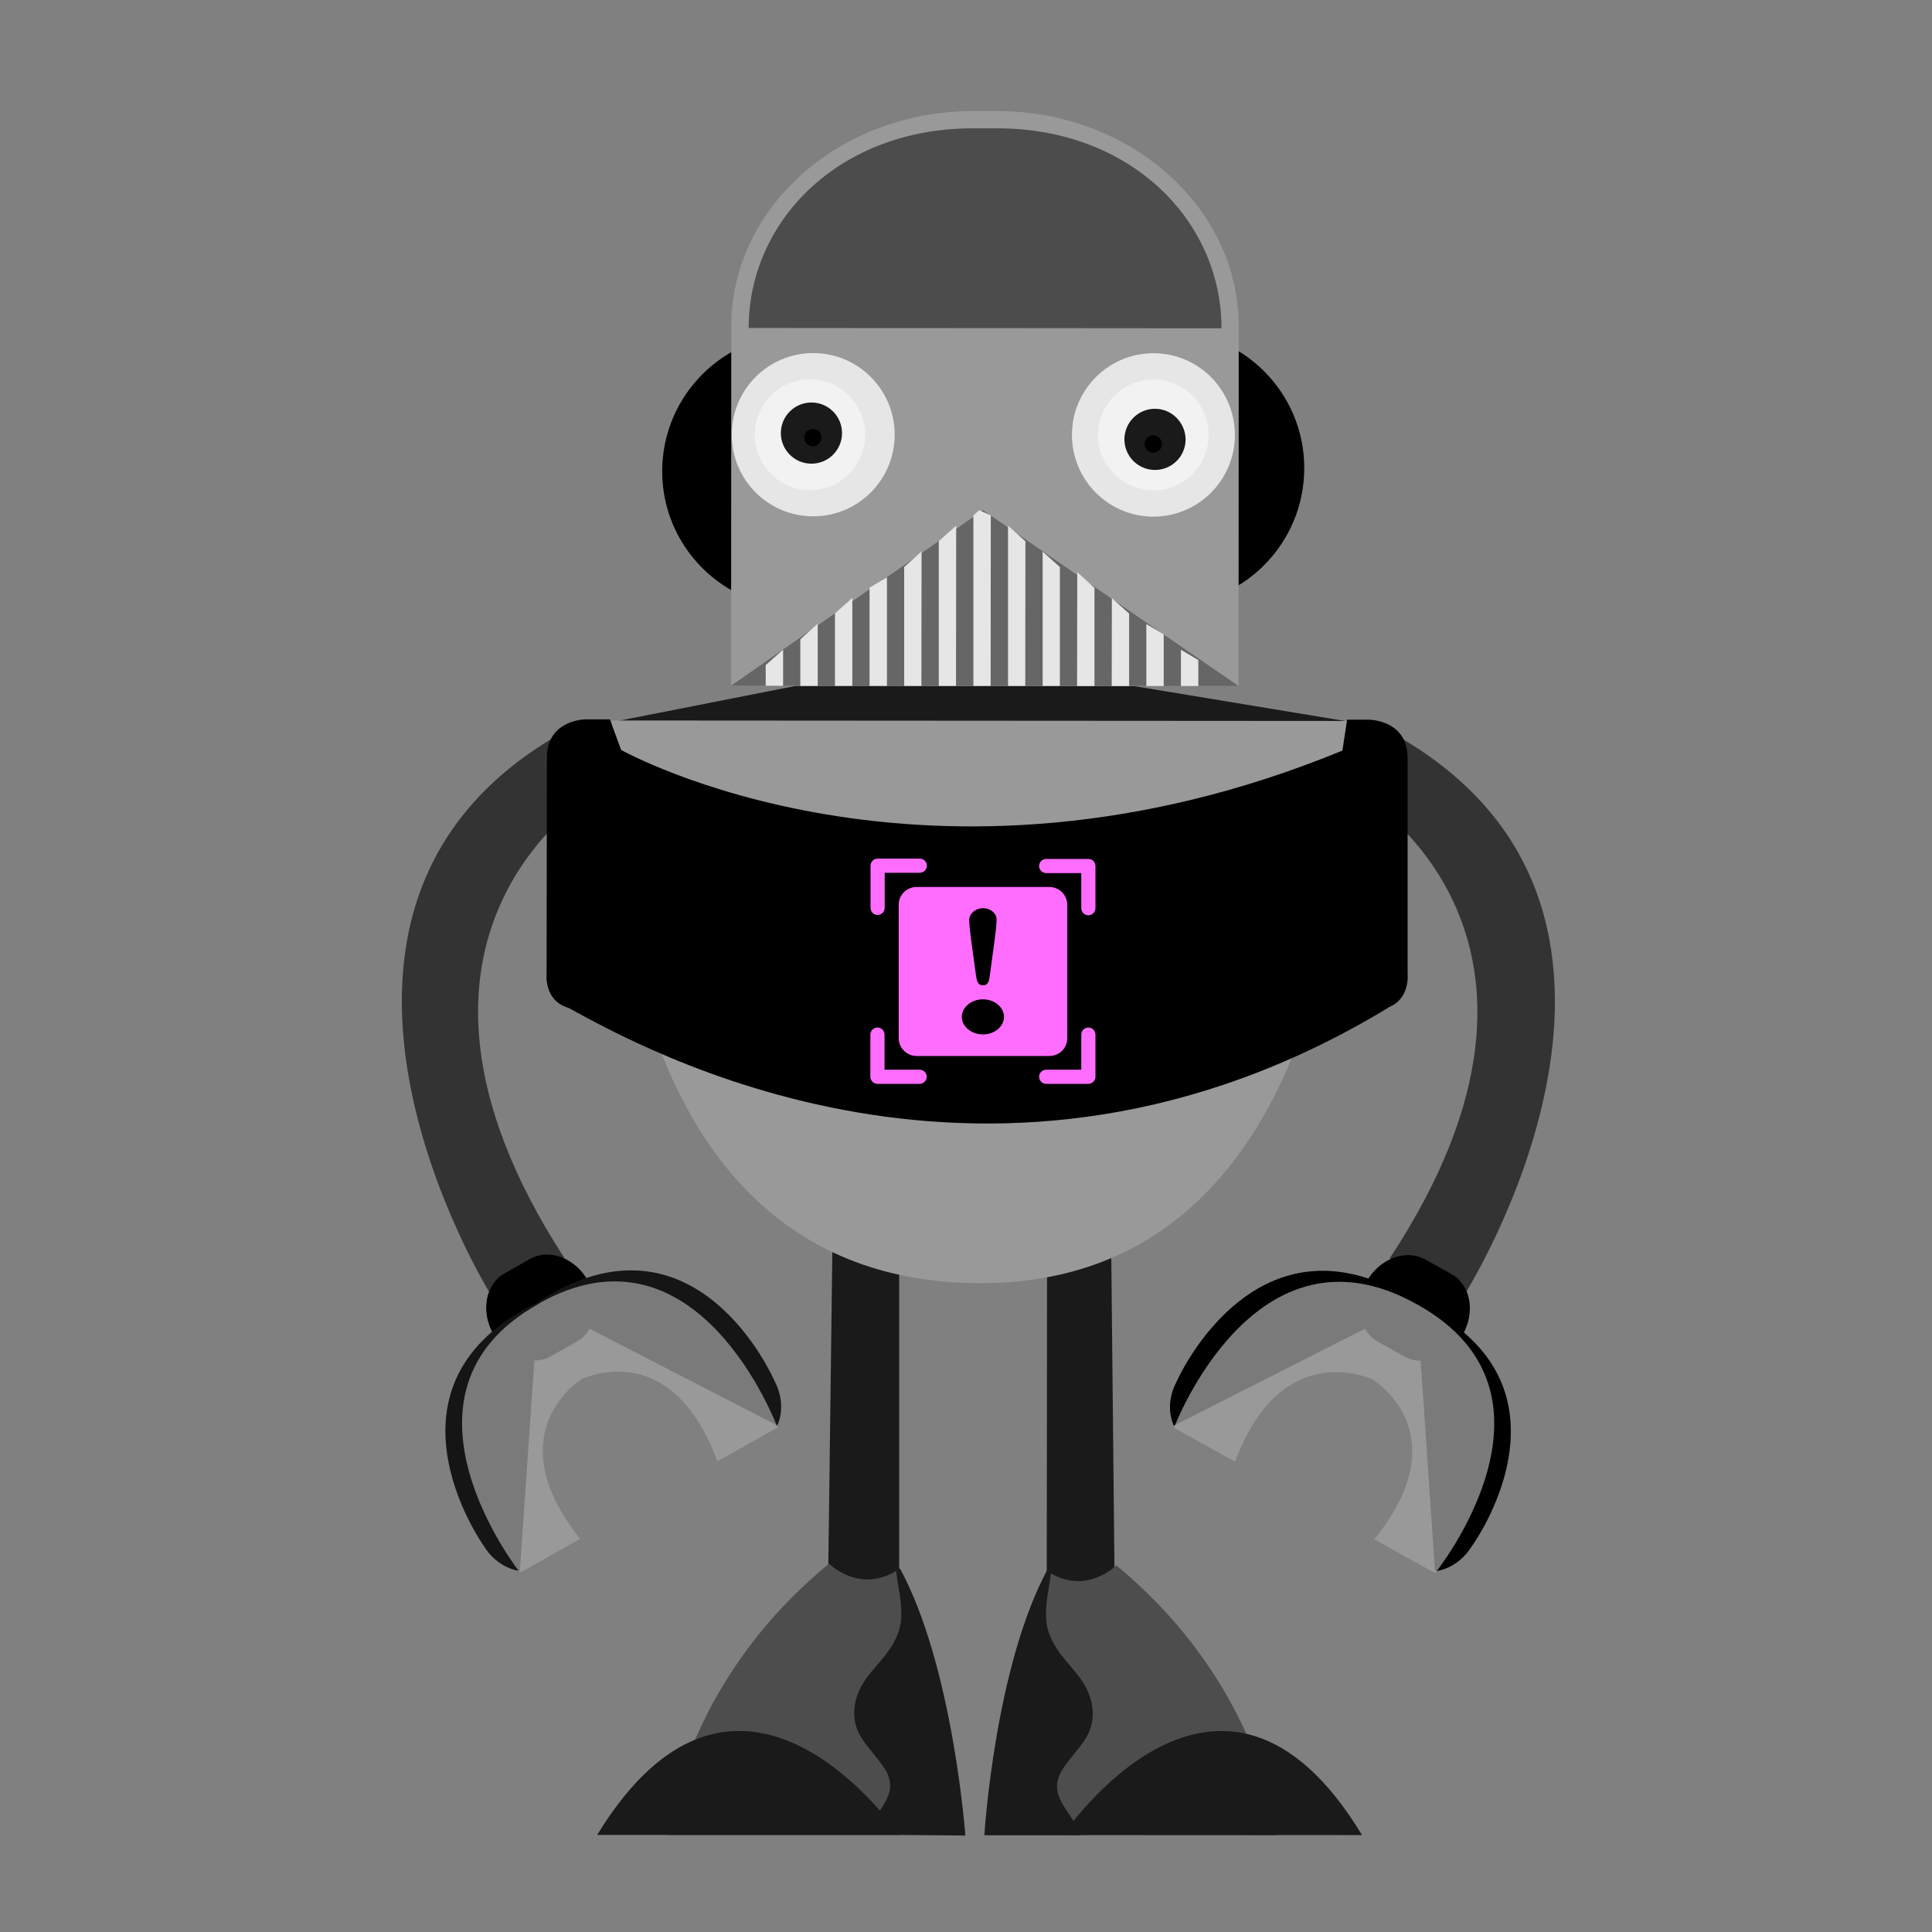 <?xml version="1.0" encoding="utf-8"?>
<!-- Generator: Adobe Illustrator 22.1.0, SVG Export Plug-In . SVG Version: 6.00 Build 0)  -->
<svg version="1.1" id="Layer_1" xmlns="http://www.w3.org/2000/svg" xmlns:xlink="http://www.w3.org/1999/xlink" x="0px" y="0px"
	 viewBox="0 0 1200 1200" style="enable-background:new 0 0 1200 1200;" xml:space="preserve">
<rect x="0" y="0" width="1200" height="1200" fill="#808080" stroke="none"/>
<style type="text/css">
	.st0{fill:#1A1A1A;}
	.st1{fill:#4D4D4D;}
	.st2{fill:#333333;}
	.st3{fill:#999999;}
	.st4{fill:none;}
	.st5{opacity:0.2;enable-background:new    ;}
	.st6{fill:#FF6DFF;}
	.st7{opacity:0.5;enable-background:new    ;}
	.st8{fill:#666666;}
	.st9{fill:#E6E6E6;}
	.st10{fill:#F2F2F2;}
</style>
<g>
	<path class="st0" d="M693.3,1081.3l86.7,22.1l12.8,33.9l-142.8-0.1l0.4-400h39.4L693.3,1081.3z"/>
	<path class="st1" d="M650.3,975.7c0,0-32.1,66.6-36.7,164.1l179.3,0.2c0,0-8.1-92.1-99.5-167.7
		C693.4,972.2,674.2,991.8,650.3,975.7z"/>
	<path class="st0" d="M652.9,976c-1.5,14-6.5,28.6,0.1,41.9c7.3,16.2,23.4,23.6,25.6,43.5c1.5,17.7-10.3,24.3-19.1,38.3
		c-9.5,16.2,6.6,25.5,11.7,40.2h-59.8c0,0,6.4-104.4,39.3-165.2L652.9,976z"/>
	<path class="st0" d="M660.3,1139.7c0,0,97.6-145.3,185.7,0.1L660.3,1139.7z"/>
	<path class="st0" d="M513.1,1081.2l-85.5,22l-12.9,33.9l143.8,0.1v-400h-41L513.1,1081.2z"/>
	<path class="st1" d="M558.4,974.6c0,0,32.7,67.6,37.2,165.2H414.7c0,0,8.3-93.1,100.3-168.6C514.9,971.2,534.3,990.8,558.4,974.6z"
		/>
	<path class="st0" d="M556.6,975.6c1.5,14,6.5,28.6-0.1,41.9c-7.4,16.2-23.6,23.6-25.8,43.4c-1.5,17.7,10.3,24.3,19.2,38.3
		c9.6,16.2-6.7,25.5-11.8,40.2l61.5,0.7c0,0-7.6-105-40.6-165.9L556.6,975.6z"/>
	<path class="st0" d="M558.5,1139.7c0,0-98.7-145.3-187.6,0H558.5z"/>
</g>
<g>
	<path class="st2" d="M305.5,805.2c0,0-152.5-242.5,46.2-351.5l19.7,37.3c0,0-152.6,87.2-20.9,290.3L305.5,805.2z"/>
	<path d="M365.2,795.5c8,14.2,4.8,31.1-7,37.7l-15.9,9c-11.8,6.7-27.9,0.6-35.9-13.6l0,0c-8-14.2-4.8-31.1,7-37.7l15.9-9
		C341.2,775.3,357.2,781.3,365.2,795.5L365.2,795.5z"/>
	<path class="st2" d="M908.8,805.5c0,0,155.1-242.4-46.5-351.5l-20.1,37.3c0,0,154.8,87.4,20.9,290.4L908.8,805.5z"/>
	<path d="M848.9,795.8c-8.1,14.1-4.9,31,7.1,37.7l16.1,9c12,6.7,28.4,0.6,36.4-13.5l0,0c8.1-14.2,4.9-31.1-7.1-37.7l-16.1-9
		C873.4,775.6,857,781.6,848.9,795.8L848.9,795.8z"/>
	<path d="M909.3,827.7c-7.8-6.7-17.4-13-29.3-18.6l0.2-0.1c-10.6-6.8-20.6-11.6-30.1-14.8C770.6,767.7,731,857.8,731,857.8
		c-8.4,15.5-1.9,27.7-1.9,27.7l118.7-60.2c1.9,3.4,4.7,6.3,8.2,8.2l16.2,9c3.2,1.8,6.6,2.6,10.2,2.7l8.9,130.7
		c0,0,13.9-0.8,23.1-15.9C914.5,960,971.6,880.9,909.3,827.7z"/>
	<path class="st3" d="M880.2,810.2L880.2,810.2C981,866,891.4,977.1,891.4,977.1l-37.8-21c53.3-65.9-0.5-98.9-0.5-98.9l0.1-0.1
		c-3.4-1.6-57.4-25.8-86.1,50.8l-37.9-21.1C729.2,886.7,779.5,753.5,880.2,810.2z"/>
	<path class="st0" d="M481,857.6c0,0-48.6-112.9-146.9-48.9l0.2,0.1c-105.3,50.8-34.1,150.9-34.1,150.9c9,15.1,22.8,16,22.8,16
		l11.4-166.9l148.4,76.6C482.8,885.3,489.2,873.1,481,857.6z"/>
	<path class="st4" d="M481,857.6c0,0-48.6-112.9-146.9-48.9l0.2,0.1c-105.3,50.8-34.1,150.9-34.1,150.9c9,15.1,22.8,16,22.8,16
		l11.4-166.9l148.4,76.6C482.8,885.3,489.2,873.1,481,857.6z"/>
	<path class="st4" d="M365.2,795.5c8,14.2,4.8,31.1-7,37.7l-15.9,9c-11.8,6.7-27.9,0.6-35.9-13.6l0,0c-8-14.2-4.8-31.1,7-37.7
		l15.9-9C341.2,775.3,357.2,781.3,365.2,795.5L365.2,795.5z"/>
	<path class="st3" d="M334.2,809.9l0.1,0.1C234.9,865.6,323,976.8,323,976.8l37.3-21c-52.5-66,0.6-98.9,0.6-98.9l-0.1-0.1
		c3.4-1.6,56.5-25.8,84.8,50.9l37.3-21C482.9,886.5,433.5,753.3,334.2,809.9z"/>
	<path class="st5" d="M481,857.6c0,0-38.7-89.9-116.9-63.8c-9.4,3.2-19.4,8-30,14.9l0.2,0.1c-11.6,5.6-21.1,11.8-28.7,18.4
		c-61.8,53.3-5.5,132.5-5.5,132.5c9,15.1,22.8,16,22.8,16l9-130.7c3.6,0,7.2-0.8,10.4-2.7l16-9c3.4-1.9,6.1-4.7,7.9-8l116.6,60.1
		C482.7,885.3,489.2,873.1,481,857.6z"/>
	<path class="st5" d="M909.3,827.7c-7.8-6.7-17.4-13-29.3-18.6l0.2-0.1c-10.6-6.8-20.6-11.6-30.1-14.8
		C770.6,767.7,731,857.8,731,857.8c-8.4,15.5-1.9,27.7-1.9,27.7l118.7-60.2c1.9,3.4,4.7,6.3,8.2,8.2l16.2,9
		c3.2,1.8,6.6,2.6,10.2,2.7l8.9,130.7c0,0,13.9-0.8,23.1-15.9C914.5,960,971.6,880.9,909.3,827.7z"/>
</g>
<g>
	<path class="st0" d="M381.7,448.2L494.4,426l209.7,0.1l135.4,22.4C839.6,448.5,558.7,484.5,381.7,448.2z"/>
	<path class="st3" d="M380.1,447.5l457.9,0.3c0,0,14.6,349.4-229.1,349.2C356.6,796.9,380.1,447.5,380.1,447.5z"/>
	<path d="M874.3,604.7V469.9c-0.6-22.9-24.1-22.9-24.1-22.9h-13.5l-2.9,19.2c-258.2,106.2-448-0.4-448-0.4l-7-19h-15
		c0,0-23.5,0-24.1,22.9l-0.2,134.8c0,0-2,17,13.6,21.5c43.6,23.7,263.5,149.4,510-0.6c1.8-0.8,3.3-1.7,4.6-2.8l0,0l0,0
		C875.6,615.8,874.3,604.7,874.3,604.7z"/>
	<g>
		<path class="st6" d="M571.2,664.4h-21.8v-21.8c0-2.4-2-4.4-4.4-4.4s-4.4,2-4.4,4.4v26.2c0,2.4,2,4.4,4.4,4.4h26.2
			c2.4,0,4.4-2,4.4-4.4C575.6,666.3,573.6,664.4,571.2,664.4z"/>
		<path class="st6" d="M676,533.5h-26.2c-2.4,0-4.4,2-4.4,4.4s2,4.4,4.4,4.4h21.8v21.8c0,2.4,2,4.4,4.4,4.4s4.4-2,4.4-4.4v-26.2
			C680.4,535.5,678.5,533.5,676,533.5z"/>
		<path class="st6" d="M545.1,568.3c2.4,0,4.4-2,4.4-4.4v-21.8h21.8c2.4,0,4.4-2,4.4-4.4s-2-4.4-4.4-4.4h-26.2c-2.4,0-4.4,2-4.4,4.4
			v26.2C540.7,566.4,542.7,568.3,545.1,568.3z"/>
		<path class="st6" d="M676,638.2c-2.4,0-4.4,2-4.4,4.4v21.8h-21.8c-2.4,0-4.4,2-4.4,4.4s2,4.4,4.4,4.4H676c2.4,0,4.4-2,4.4-4.4
			v-26.2C680.4,640.2,678.4,638.2,676,638.2z"/>
		<path class="st6" d="M558.2,561.9v82.9c0,6.1,5,11.1,11.2,11.1h82.3c6.2,0,11.2-4.9,11.2-11V562c0-6.1-5-11.1-11.2-11.1h-82.3
			C563.2,550.9,558.2,555.8,558.2,561.9z M610.6,564.1c4.8,0,8.4,3.3,8.4,7c0,5.9-1.9,17.2-4.3,35.4c-0.5,4.1-1.7,5.5-4.2,5.5
			c-2.4,0-3.6-1.5-4.2-5.5c-2.4-18-4.3-29.4-4.3-35.4C602.2,567.4,605.9,564.1,610.6,564.1z M610.5,620.7c7.2,0,13.1,4.9,13.1,10.9
			s-5.9,10.9-13.1,10.9c-7.2,0-13.1-4.9-13.1-10.9C597.4,625.6,603.3,620.7,610.5,620.7z"/>
	</g>
</g>
<g>
	<path d="M496.5,207.5c47.1,0,85.2,38.2,85.1,85.2s-38.2,85.2-85.2,85.1s-85.2-38.2-85.1-85.2S449.5,207.5,496.5,207.5z"/>
	<path d="M725,205.7c47.1,0,85.2,38.2,85.1,85.2s-38.2,85.2-85.2,85.1s-85.2-38.2-85.1-85.2S678,205.6,725,205.7z"/>
	<path class="st3" d="M604.4,69h15c82.9,0,150.1,60,150,133.8l-0.1,223.3l-315.2-0.2l0.1-223.3C454.3,128.8,521.5,69,604.4,69z"/>
	<path class="st7" d="M604.4,79.7h15c82.9,0,139.3,57.4,139.3,124.2c0,0-76.8,0-149.2-0.1c-70.8,0-144.5-0.1-144.5-0.1
		C465.1,136.9,521.5,79.6,604.4,79.7z"/>
	<path class="st8" d="M610.6,316.9l158.7,109.2l-315.2-0.2L610.6,316.9z"/>
	<g>
		<polygon class="st9" points="475.6,425.9 486.4,426 486.4,403.5 475.6,413.1 		"/>
		<polygon class="st9" points="497.1,426 507.9,426 507.9,387.4 497.1,397.1 		"/>
		<polygon class="st9" points="518.6,426 529.4,426 529.4,371.4 518.6,381 		"/>
		<polygon class="st9" points="540.1,426 550.9,426 550.9,358.6 540.1,365 		"/>
		<polygon class="st9" points="561.6,426 572.3,426 572.4,342.5 561.6,352.2 		"/>
		<polygon class="st9" points="583.1,426 593.8,426 593.9,326.5 583.1,336.1 		"/>
		<polygon class="st9" points="604.6,320.1 604.6,426 615.3,426 615.4,320.1 608.2,316.9 		"/>
		<polygon class="st9" points="626.1,426 636.8,426 636.9,336.2 626.1,326.5 		"/>
		<polygon class="st9" points="647.6,426 658.3,426 658.3,352.2 647.6,342.6 		"/>
		<polygon class="st9" points="669,426.1 679.8,426.1 679.8,365.1 669.1,355.4 		"/>
		<polygon class="st9" points="690.5,426.1 701.3,426.1 701.3,381.1 690.6,371.5 		"/>
		<polygon class="st9" points="712,426.1 722.8,426.1 722.8,394 712,387.6 		"/>
		<polygon class="st9" points="733.5,403.6 733.5,426.1 744.3,426.1 744.3,410 		"/>
	</g>
</g>
<g>
	<g>
		<path class="st9" d="M716.4,219.4c-27.9,0-50.6,22.7-50.6,50.7s22.6,50.8,50.6,50.8c27.9,0,50.6-22.7,50.6-50.7
			C767,242.1,744.4,219.4,716.4,219.4z"/>
		<ellipse class="st9" cx="505.1" cy="270" rx="50.6" ry="50.7"/>
	</g>
	<g>
		<path class="st10" d="M716.4,235.7c-19,0-34.3,15.4-34.4,34.4c0,19,15.4,34.4,34.3,34.5c19,0,34.3-15.4,34.4-34.4
			C750.7,251.1,735.4,235.7,716.4,235.7z"/>
		
			<ellipse transform="matrix(1.057034e-03 -1 1 1.057034e-03 232.56 772.839)" class="st10" cx="503.1" cy="270" rx="34.4" ry="34.3"/>
	</g>
	<g>
		<path class="st0" d="M717.4,253.9c-10.5,0-19,8.5-19,19s8.5,19,19,19s19-8.5,19-19C736.3,262.5,727.8,253.9,717.4,253.9z"/>
		<ellipse class="st0" cx="504" cy="269" rx="19" ry="19"/>
	</g>
	<g>
		<path d="M716.3,270.4c-3,0-5.4,2.4-5.4,5.4s2.4,5.4,5.4,5.4s5.4-2.4,5.4-5.4S719.3,270.4,716.3,270.4z"/>
		<path d="M504.9,266.4c-3,0-5.4,2.4-5.4,5.4s2.4,5.4,5.4,5.4s5.4-2.4,5.4-5.4S507.9,266.4,504.9,266.4z"/>
	</g>
</g>
</svg>
